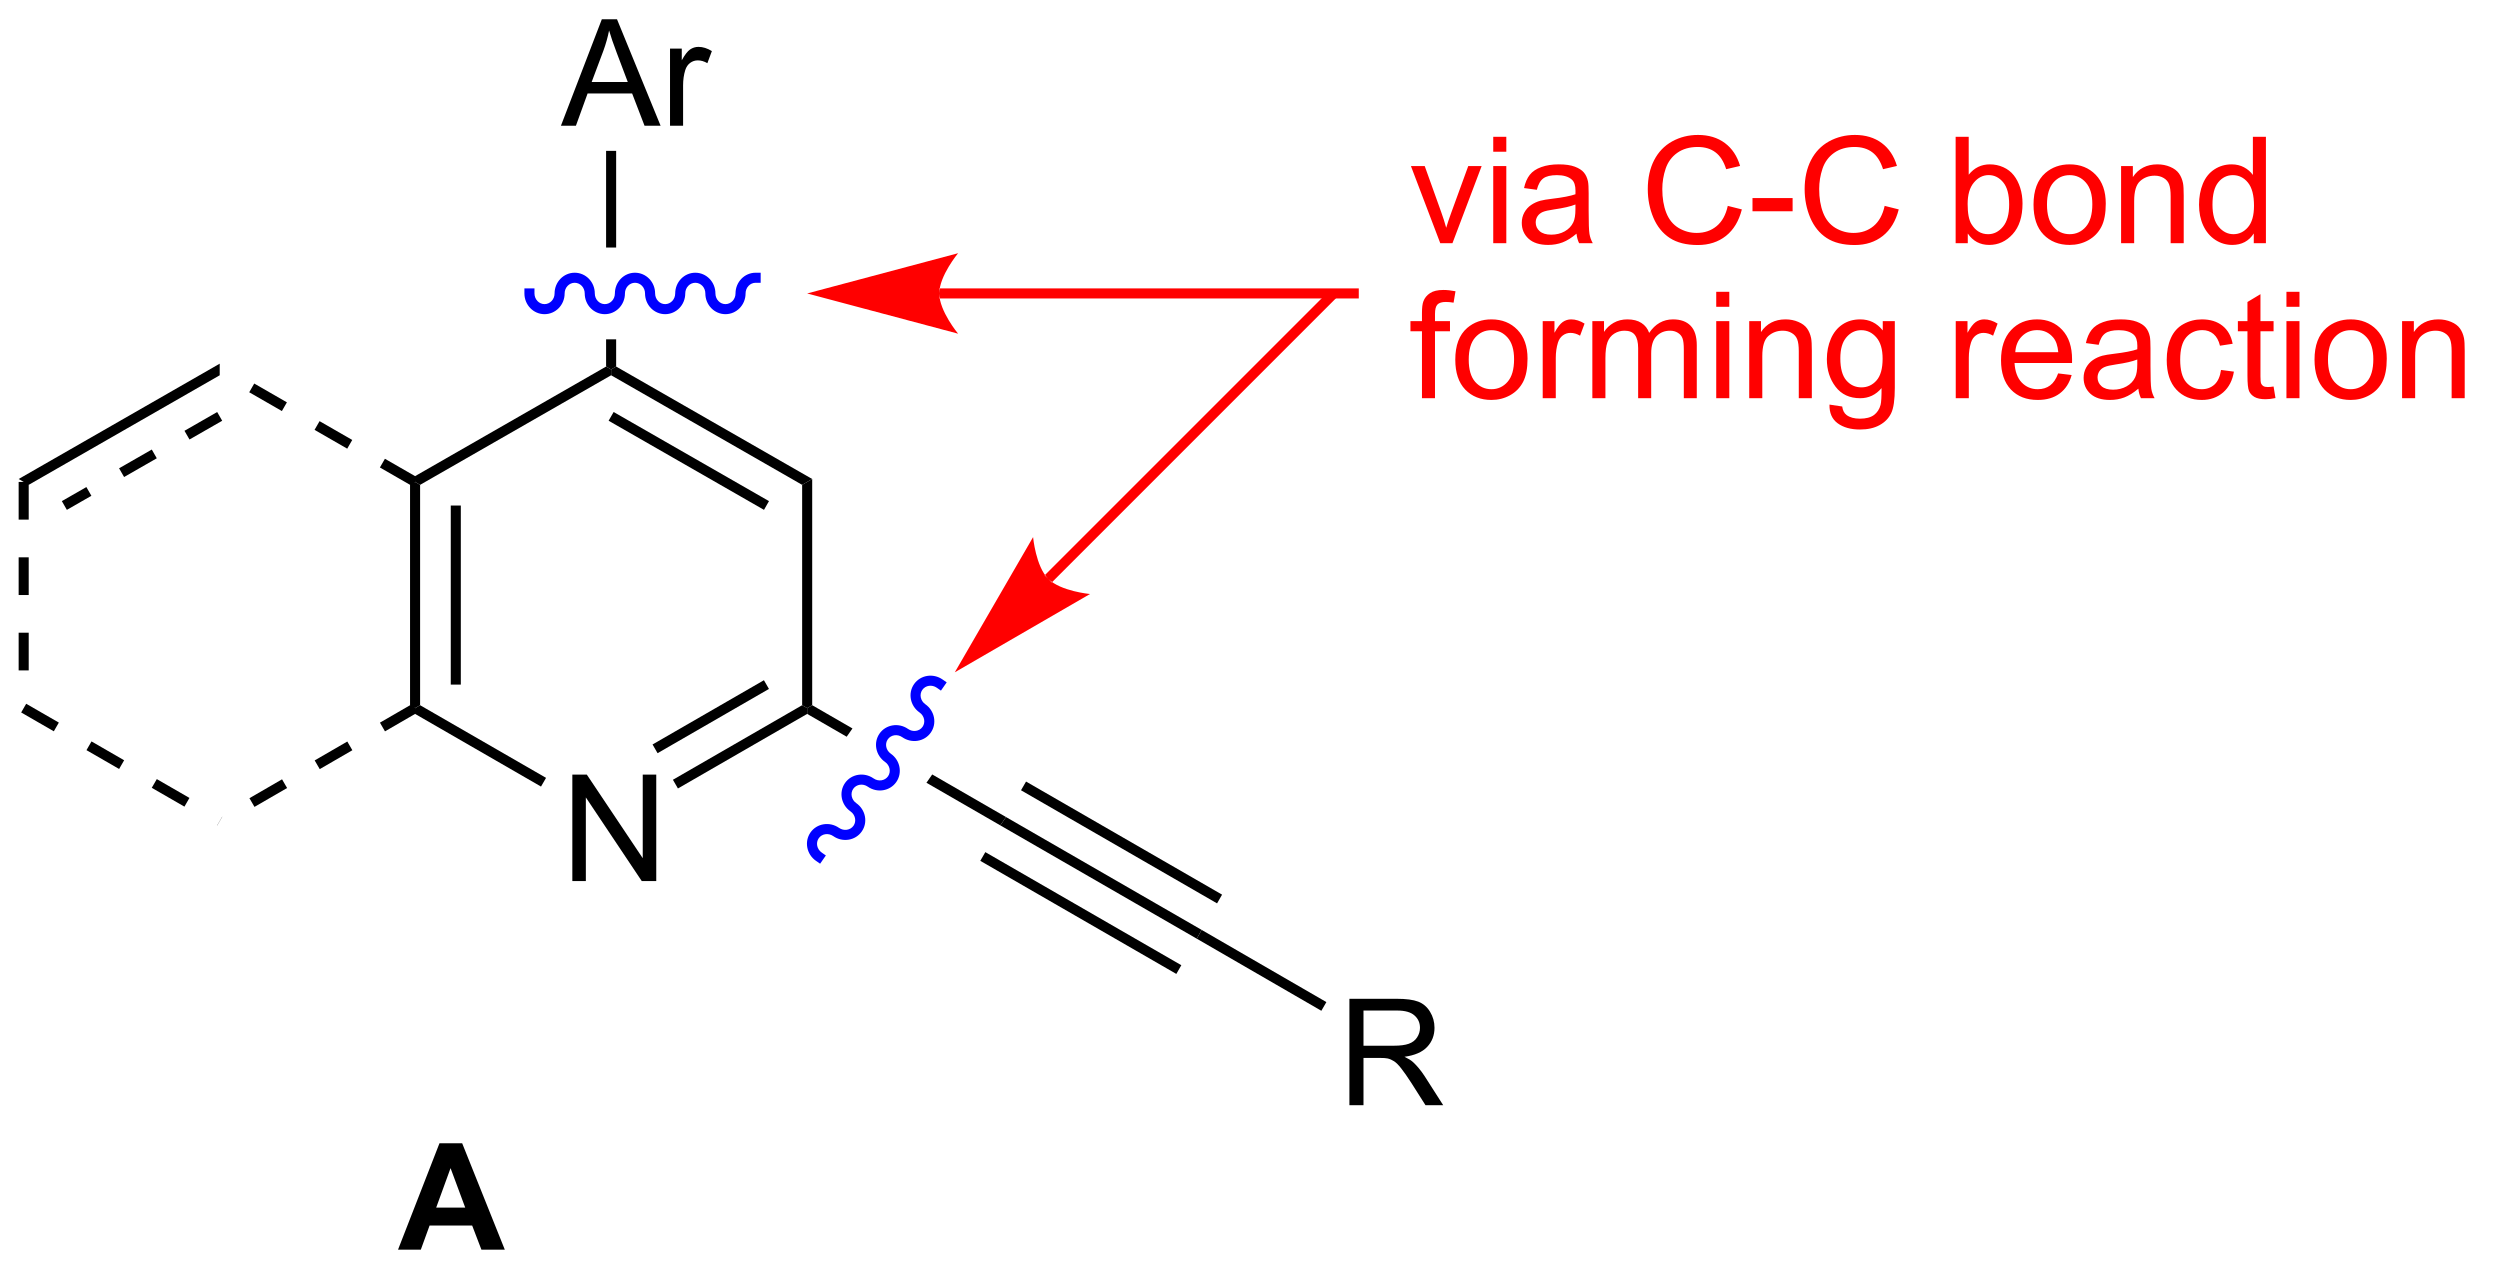 <?xml version="1.0" encoding="UTF-8"?>
<!DOCTYPE svg PUBLIC '-//W3C//DTD SVG 1.0//EN'
          'http://www.w3.org/TR/2001/REC-SVG-20010904/DTD/svg10.dtd'>
<svg stroke-dasharray="none" shape-rendering="auto" xmlns="http://www.w3.org/2000/svg" font-family="'Dialog'" text-rendering="auto" width="166" fill-opacity="1" color-interpolation="auto" color-rendering="auto" preserveAspectRatio="xMidYMid meet" font-size="12px" viewBox="0 0 166 85" fill="black" xmlns:xlink="http://www.w3.org/1999/xlink" stroke="black" image-rendering="auto" stroke-miterlimit="10" stroke-linecap="square" stroke-linejoin="miter" font-style="normal" stroke-width="1" height="85" stroke-dashoffset="0" font-weight="normal" stroke-opacity="1"
><!--Generated by the Batik Graphics2D SVG Generator--><defs id="genericDefs"
  /><g
  ><defs id="defs1"
    ><clipPath clipPathUnits="userSpaceOnUse" id="clipPath1"
      ><path d="M0.565 1.444 L124.42 1.444 L124.42 64.739 L0.565 64.739 L0.565 1.444 Z"
      /></clipPath
      ><clipPath clipPathUnits="userSpaceOnUse" id="clipPath2"
      ><path d="M202.498 109.871 L202.498 171.406 L322.909 171.406 L322.909 109.871 Z"
      /></clipPath
    ></defs
    ><g transform="scale(1.333,1.333) translate(-0.565,-1.444) matrix(1.029,0,0,1.029,-207.724,-111.57)"
    ><path d="M230.125 152.481 L230.125 147.327 L230.826 147.327 L233.533 151.373 L233.533 147.327 L234.187 147.327 L234.187 152.481 L233.486 152.481 L230.779 148.431 L230.779 152.481 L230.125 152.481 Z" stroke="none" clip-path="url(#clipPath2)"
    /></g
    ><g transform="matrix(1.371,0,0,1.371,-277.719,-150.685)"
    ><path d="M222.426 133.39 L222.67 133.25 L222.913 133.391 L222.913 144.063 L222.67 144.204 L222.426 144.064 ZM224.398 134.392 L224.398 143.065 L224.885 143.065 L224.885 134.392 Z" stroke="none" clip-path="url(#clipPath2)"
    /></g
    ><g transform="matrix(1.371,0,0,1.371,-277.719,-150.685)"
    ><path d="M222.67 144.485 L222.67 144.204 L222.913 144.063 L229.013 147.582 L228.769 148.004 Z" stroke="none" clip-path="url(#clipPath2)"
    /></g
    ><g transform="matrix(1.371,0,0,1.371,-277.719,-150.685)"
    ><path d="M239.565 142.853 L234.171 145.965 L234.414 146.387 L239.808 143.275 L239.565 142.853 ZM241.416 144.063 L235.157 147.674 L235.4 148.096 L241.659 144.485 L241.659 144.204 L241.416 144.063 Z" stroke="none" clip-path="url(#clipPath2)"
    /></g
    ><g transform="matrix(1.371,0,0,1.371,-277.719,-150.685)"
    ><path d="M241.903 144.063 L241.659 144.204 L241.416 144.063 L241.416 133.391 L241.903 133.108 Z" stroke="none" clip-path="url(#clipPath2)"
    /></g
    ><g transform="matrix(1.371,0,0,1.371,-277.719,-150.685)"
    ><path d="M232.408 127.662 L232.165 127.803 L232.165 128.084 L241.416 133.391 L241.903 133.108 L232.408 127.662 ZM232.286 129.863 L232.043 130.286 L239.568 134.602 L239.81 134.179 L232.286 129.863 Z" stroke="none" clip-path="url(#clipPath2)"
    /></g
    ><g transform="matrix(1.371,0,0,1.371,-277.719,-150.685)"
    ><path d="M222.913 133.391 L222.67 133.25 L222.67 132.969 L231.921 127.662 L232.165 127.803 L232.165 128.084 Z" stroke="none" clip-path="url(#clipPath2)"
    /></g
    ><g transform="matrix(1.371,0,0,1.371,-277.719,-150.685)"
    ><path d="M222.791 133.038 L221.209 132.128 L220.966 132.55 L222.548 133.461 ZM219.627 131.217 L218.044 130.306 L217.801 130.728 L219.383 131.639 ZM216.462 129.395 L214.88 128.484 L214.637 128.907 L216.219 129.817 Z" stroke="none" clip-path="url(#clipPath2)"
    /></g
    ><g transform="matrix(1.371,0,0,1.371,-277.719,-150.685)"
    ><path d="M213.208 127.522 L213.208 128.084 L203.957 133.391 L203.47 133.108 ZM213.085 129.864 L211.501 130.773 L211.744 131.195 L213.328 130.287 ZM209.918 131.681 L208.334 132.589 L208.577 133.012 L210.16 132.104 ZM206.75 133.498 L205.562 134.179 L205.805 134.602 L206.993 133.921 Z" stroke="none" clip-path="url(#clipPath2)"
    /></g
    ><g transform="matrix(1.371,0,0,1.371,-277.719,-150.685)"
    ><path d="M203.47 133.25 L203.47 135.075 L203.957 135.075 L203.957 133.25 ZM203.47 136.901 L203.47 138.727 L203.957 138.727 L203.957 136.901 ZM203.47 140.552 L203.47 142.378 L203.957 142.378 L203.957 140.552 ZM203.47 144.204 L203.47 144.204 L203.957 144.204 L203.957 144.204 Z" stroke="none" clip-path="url(#clipPath2)"
    /></g
    ><g transform="matrix(1.371,0,0,1.371,-277.719,-150.685)"
    ><path d="M222.548 143.993 L220.968 144.908 L221.212 145.33 L222.792 144.415 ZM219.387 145.822 L217.807 146.737 L218.052 147.159 L219.632 146.244 ZM216.227 147.652 L214.647 148.567 L214.892 148.988 L216.471 148.074 Z" stroke="none" clip-path="url(#clipPath2)"
    /></g
    ><g transform="matrix(1.371,0,0,1.371,-277.719,-150.685)"
    ><path d="M203.592 144.415 L205.173 145.327 L205.417 144.905 L203.835 143.993 ZM206.755 146.24 L208.336 147.152 L208.579 146.73 L206.998 145.817 ZM209.917 148.064 L211.499 148.976 L211.742 148.554 L210.161 147.642 ZM213.08 149.889 L213.086 149.892 L213.33 149.47 L213.324 149.467 Z" stroke="none" clip-path="url(#clipPath2)"
    /></g
    ><g transform="matrix(1.371,0,0,1.371,-277.719,-150.685)"
    ><path d="M241.903 144.063 L241.659 144.204 L241.659 144.485 L243.573 145.59 L243.573 145.59 L243.853 145.189 L243.853 145.189 L241.903 144.063 ZM247.716 147.417 L247.436 147.819 L251.013 149.883 L251.29 149.48 L247.716 147.417 Z" stroke="none" clip-path="url(#clipPath2)"
    /></g
    ><g transform="matrix(1.371,0,0,1.371,-277.719,-150.685)"
    ><path d="M252.26 147.761 L252.016 148.183 L261.511 153.661 L261.754 153.238 L252.26 147.761 ZM251.29 149.48 L251.013 149.883 L260.529 155.372 L260.764 154.945 L251.29 149.48 ZM250.288 151.179 L250.044 151.601 L259.538 157.078 L259.781 156.656 L250.288 151.179 Z" stroke="none" clip-path="url(#clipPath2)"
    /></g
    ><g transform="matrix(1.371,0,0,1.371,-277.719,-150.685)"
    ><path d="M267.921 163.436 L267.921 158.282 L270.207 158.282 Q270.896 158.282 271.254 158.42 Q271.613 158.558 271.826 158.91 Q272.042 159.262 272.042 159.688 Q272.042 160.237 271.685 160.614 Q271.332 160.989 270.589 161.09 Q270.86 161.221 271.001 161.347 Q271.299 161.622 271.566 162.032 L272.464 163.436 L271.606 163.436 L270.924 162.362 Q270.624 161.898 270.429 161.652 Q270.237 161.406 270.085 161.308 Q269.932 161.209 269.773 161.172 Q269.658 161.146 269.393 161.146 L268.603 161.146 L268.603 163.436 L267.921 163.436 ZM268.603 160.555 L270.068 160.555 Q270.537 160.555 270.8 160.459 Q271.064 160.363 271.2 160.15 Q271.339 159.936 271.339 159.688 Q271.339 159.322 271.071 159.088 Q270.807 158.851 270.235 158.851 L268.603 158.851 L268.603 160.555 Z" stroke="none" clip-path="url(#clipPath2)"
    /></g
    ><g transform="matrix(1.371,0,0,1.371,-277.719,-150.685)"
    ><path d="M260.529 155.372 L260.764 154.945 L266.806 158.442 L266.562 158.863 Z" stroke="none" clip-path="url(#clipPath2)"
    /></g
    ><g transform="matrix(1.371,0,0,1.371,-277.719,-150.685)"
    ><path d="M229.734 115.997 L231.714 110.843 L232.45 110.843 L234.56 115.997 L233.782 115.997 L233.182 114.436 L231.025 114.436 L230.46 115.997 L229.734 115.997 ZM231.222 113.881 L232.971 113.881 L232.432 112.454 Q232.185 111.802 232.066 111.385 Q231.968 111.879 231.789 112.369 L231.222 113.881 ZM235.017 115.997 L235.017 112.264 L235.586 112.264 L235.586 112.829 Q235.804 112.433 235.987 112.306 Q236.172 112.179 236.395 112.179 Q236.714 112.179 237.044 112.383 L236.826 112.969 Q236.594 112.833 236.362 112.833 Q236.156 112.833 235.989 112.957 Q235.825 113.082 235.755 113.304 Q235.65 113.642 235.65 114.043 L235.65 115.997 L235.017 115.997 Z" stroke="none" clip-path="url(#clipPath2)"
    /></g
    ><g transform="matrix(1.371,0,0,1.371,-277.719,-150.685)"
    ><path d="M231.921 117.215 L231.921 121.899 L232.408 121.899 L232.408 117.215 ZM231.921 126.342 L231.921 127.662 L232.165 127.803 L232.408 127.662 L232.408 126.342 Z" stroke="none" clip-path="url(#clipPath2)"
    /></g
    ><g transform="matrix(1.371,0,0,1.371,-277.719,-150.685)"
    ><path d="M227.016 170.434 L225.883 170.434 L225.434 169.262 L223.373 169.262 L222.947 170.434 L221.843 170.434 L223.851 165.28 L224.951 165.28 L227.016 170.434 ZM225.098 168.395 L224.388 166.483 L223.692 168.395 L225.098 168.395 Z" stroke="none" clip-path="url(#clipPath2)"
    /></g
    ><g fill="blue" transform="matrix(1.371,0,0,1.371,-277.719,-150.685)" stroke="blue"
    ><path d="M227.965 124.121 C227.965 124.676 228.401 125.125 228.939 125.125 C229.477 125.125 229.913 124.676 229.913 124.121 C229.913 123.835 230.131 123.604 230.4 123.604 C230.668 123.604 230.886 123.835 230.886 124.121 C230.886 124.676 231.322 125.125 231.86 125.125 C232.398 125.125 232.834 124.676 232.834 124.121 C232.834 123.835 233.052 123.604 233.321 123.604 C233.589 123.604 233.807 123.835 233.807 124.121 C233.807 124.676 234.243 125.125 234.781 125.125 C235.319 125.125 235.755 124.676 235.755 124.121 C235.755 123.835 235.973 123.604 236.242 123.604 C236.511 123.604 236.728 123.835 236.728 124.121 C236.728 124.676 237.165 125.125 237.702 125.125 C238.24 125.125 238.676 124.676 238.676 124.121 C238.676 123.835 238.894 123.604 239.163 123.604 L239.407 123.604 L239.407 123.117 L239.163 123.117 C238.625 123.117 238.189 123.566 238.189 124.121 C238.189 124.406 237.971 124.638 237.702 124.638 C237.434 124.638 237.216 124.406 237.216 124.121 C237.216 123.566 236.78 123.117 236.242 123.117 C235.704 123.117 235.268 123.566 235.268 124.121 C235.268 124.406 235.05 124.638 234.781 124.638 C234.513 124.638 234.295 124.406 234.295 124.121 C234.295 123.566 233.859 123.117 233.321 123.117 C232.783 123.117 232.347 123.566 232.347 124.121 C232.347 124.406 232.129 124.638 231.86 124.638 C231.591 124.638 231.374 124.406 231.374 124.121 C231.374 123.566 230.938 123.117 230.4 123.117 C229.862 123.117 229.426 123.566 229.426 124.121 C229.426 124.406 229.208 124.638 228.939 124.638 C228.67 124.638 228.452 124.406 228.452 124.121 L228.452 123.877 L227.965 123.877 L227.965 124.121 Z" stroke="none" clip-path="url(#clipPath2)"
    /></g
    ><g fill="blue" transform="matrix(1.371,0,0,1.371,-277.719,-150.685)" stroke="blue"
    ><path d="M248.217 142.818 C247.762 142.5 247.144 142.601 246.836 143.042 C246.528 143.483 246.648 144.098 247.102 144.415 C247.337 144.579 247.402 144.89 247.248 145.11 C247.094 145.331 246.779 145.377 246.545 145.213 C246.09 144.896 245.472 144.996 245.164 145.437 C244.856 145.878 244.976 146.493 245.43 146.81 C245.665 146.974 245.73 147.285 245.576 147.506 C245.422 147.726 245.107 147.772 244.873 147.608 C244.418 147.291 243.8 147.391 243.492 147.832 C243.184 148.273 243.303 148.888 243.758 149.206 C243.992 149.369 244.057 149.68 243.904 149.901 C243.75 150.121 243.435 150.167 243.201 150.004 C242.746 149.686 242.128 149.786 241.82 150.227 C241.512 150.669 241.631 151.284 242.086 151.601 L242.286 151.74 L242.565 151.341 L242.365 151.201 C242.131 151.038 242.066 150.727 242.22 150.506 C242.374 150.286 242.688 150.24 242.922 150.403 C243.377 150.721 243.995 150.621 244.303 150.179 C244.611 149.738 244.492 149.124 244.037 148.806 C243.803 148.643 243.738 148.331 243.892 148.111 C244.046 147.891 244.36 147.845 244.594 148.008 C245.049 148.326 245.667 148.225 245.975 147.784 C246.283 147.343 246.164 146.728 245.709 146.411 C245.475 146.247 245.41 145.936 245.564 145.716 C245.718 145.495 246.032 145.449 246.266 145.613 C246.721 145.93 247.34 145.83 247.647 145.389 C247.955 144.948 247.836 144.333 247.381 144.016 C247.147 143.852 247.082 143.541 247.236 143.321 C247.39 143.1 247.704 143.054 247.939 143.218 L248.138 143.357 L248.417 142.957 L248.217 142.818 Z" stroke="none" clip-path="url(#clipPath2)"
    /></g
    ><g fill="red" transform="matrix(1.371,0,0,1.371,-277.719,-150.685)" stroke="red"
    ><path d="M268.375 123.877 L248.058 123.877 L248.058 124.365 L268.375 124.365 ZM241.659 124.121 L248.969 122.172 C248.969 122.172 248.058 123.268 248.058 124.121 C248.058 124.974 248.969 126.07 248.969 126.07 Z" stroke="none" clip-path="url(#clipPath2)"
    /></g
    ><g fill="red" transform="matrix(1.371,0,0,1.371,-277.719,-150.685)" stroke="red"
    ><path d="M266.986 123.949 L253.162 137.772 L253.507 138.117 L267.33 124.293 ZM248.81 142.469 L252.601 135.922 C252.601 135.922 252.731 137.341 253.334 137.944 C253.938 138.547 255.357 138.678 255.357 138.678 Z" stroke="none" clip-path="url(#clipPath2)"
    /></g
    ><g fill="red" transform="matrix(1.371,0,0,1.371,-277.719,-150.685)" stroke="red"
    ><path d="M272.321 121.687 L270.901 117.953 L271.569 117.953 L272.37 120.189 Q272.502 120.55 272.609 120.941 Q272.694 120.646 272.846 120.231 L273.676 117.953 L274.325 117.953 L272.912 121.687 L272.321 121.687 ZM274.887 117.259 L274.887 116.533 L275.52 116.533 L275.52 117.259 L274.887 117.259 ZM274.887 121.687 L274.887 117.953 L275.52 117.953 L275.52 121.687 L274.887 121.687 ZM278.92 121.225 Q278.568 121.525 278.243 121.649 Q277.919 121.771 277.546 121.771 Q276.93 121.771 276.599 121.471 Q276.269 121.169 276.269 120.702 Q276.269 120.428 276.393 120.201 Q276.52 119.973 276.721 119.837 Q276.923 119.699 277.176 119.629 Q277.364 119.58 277.739 119.535 Q278.505 119.444 278.868 119.317 Q278.871 119.186 278.871 119.151 Q278.871 118.764 278.692 118.607 Q278.449 118.391 277.971 118.391 Q277.525 118.391 277.312 118.548 Q277.099 118.705 276.998 119.101 L276.379 119.017 Q276.464 118.621 276.656 118.377 Q276.85 118.131 277.216 118 Q277.582 117.869 278.062 117.869 Q278.54 117.869 278.838 117.981 Q279.138 118.094 279.278 118.265 Q279.419 118.433 279.475 118.694 Q279.508 118.855 279.508 119.277 L279.508 120.121 Q279.508 121.005 279.548 121.239 Q279.588 121.471 279.707 121.687 L279.046 121.687 Q278.948 121.49 278.92 121.225 ZM278.868 119.812 Q278.524 119.952 277.835 120.051 Q277.443 120.107 277.282 120.177 Q277.12 120.248 277.031 120.383 Q276.944 120.519 276.944 120.683 Q276.944 120.937 277.136 121.105 Q277.328 121.274 277.696 121.274 Q278.062 121.274 278.346 121.115 Q278.632 120.955 278.765 120.676 Q278.868 120.463 278.868 120.044 L278.868 119.812 ZM286.246 119.88 L286.928 120.051 Q286.715 120.892 286.157 121.335 Q285.599 121.776 284.796 121.776 Q283.961 121.776 283.439 121.436 Q282.918 121.096 282.644 120.454 Q282.372 119.809 282.372 119.071 Q282.372 118.265 282.679 117.667 Q282.989 117.067 283.556 116.755 Q284.123 116.444 284.805 116.444 Q285.578 116.444 286.106 116.837 Q286.633 117.231 286.842 117.946 L286.169 118.103 Q285.991 117.54 285.649 117.285 Q285.309 117.027 284.791 117.027 Q284.198 117.027 283.797 117.313 Q283.399 117.597 283.237 118.077 Q283.075 118.558 283.075 119.066 Q283.075 119.725 283.267 120.215 Q283.46 120.705 283.863 120.948 Q284.268 121.19 284.739 121.19 Q285.311 121.19 285.707 120.859 Q286.106 120.529 286.246 119.88 ZM287.443 120.14 L287.443 119.502 L289.386 119.502 L289.386 120.14 L287.443 120.14 ZM293.844 119.88 L294.526 120.051 Q294.312 120.892 293.755 121.335 Q293.197 121.776 292.393 121.776 Q291.558 121.776 291.036 121.436 Q290.516 121.096 290.241 120.454 Q289.969 119.809 289.969 119.071 Q289.969 118.265 290.276 117.667 Q290.586 117.067 291.153 116.755 Q291.72 116.444 292.402 116.444 Q293.176 116.444 293.703 116.837 Q294.23 117.231 294.439 117.946 L293.766 118.103 Q293.588 117.54 293.246 117.285 Q292.906 117.027 292.388 117.027 Q291.795 117.027 291.394 117.313 Q290.996 117.597 290.834 118.077 Q290.673 118.558 290.673 119.066 Q290.673 119.725 290.865 120.215 Q291.057 120.705 291.46 120.948 Q291.866 121.19 292.337 121.19 Q292.909 121.19 293.305 120.859 Q293.703 120.529 293.844 119.88 ZM297.87 121.687 L297.282 121.687 L297.282 116.533 L297.915 116.533 L297.915 118.37 Q298.316 117.869 298.939 117.869 Q299.284 117.869 299.591 118.007 Q299.898 118.145 300.097 118.398 Q300.296 118.649 300.409 119.005 Q300.521 119.359 300.521 119.762 Q300.521 120.723 300.045 121.248 Q299.572 121.771 298.906 121.771 Q298.245 121.771 297.87 121.218 L297.87 121.687 ZM297.863 119.79 Q297.863 120.463 298.046 120.761 Q298.344 121.251 298.855 121.251 Q299.269 121.251 299.572 120.89 Q299.874 120.529 299.874 119.816 Q299.874 119.085 299.584 118.738 Q299.293 118.389 298.883 118.389 Q298.468 118.389 298.166 118.75 Q297.863 119.109 297.863 119.79 ZM301.054 119.819 Q301.054 118.783 301.631 118.284 Q302.114 117.869 302.805 117.869 Q303.576 117.869 304.064 118.373 Q304.553 118.876 304.553 119.767 Q304.553 120.487 304.336 120.901 Q304.12 121.314 303.707 121.544 Q303.295 121.771 302.805 121.771 Q302.022 121.771 301.537 121.269 Q301.054 120.766 301.054 119.819 ZM301.706 119.819 Q301.706 120.536 302.017 120.894 Q302.332 121.251 302.805 121.251 Q303.276 121.251 303.588 120.892 Q303.902 120.534 303.902 119.797 Q303.902 119.106 303.588 118.75 Q303.274 118.391 302.805 118.391 Q302.332 118.391 302.017 118.748 Q301.706 119.101 301.706 119.819 ZM305.295 121.687 L305.295 117.953 L305.865 117.953 L305.865 118.483 Q306.275 117.869 307.053 117.869 Q307.391 117.869 307.672 117.99 Q307.955 118.11 308.096 118.307 Q308.237 118.504 308.293 118.776 Q308.328 118.951 308.328 119.39 L308.328 121.687 L307.695 121.687 L307.695 119.415 Q307.695 119.029 307.62 118.837 Q307.548 118.644 307.36 118.532 Q307.173 118.417 306.92 118.417 Q306.514 118.417 306.221 118.675 Q305.928 118.93 305.928 119.647 L305.928 121.687 L305.295 121.687 ZM311.721 121.687 L311.721 121.216 Q311.367 121.771 310.678 121.771 Q310.23 121.771 309.855 121.525 Q309.482 121.279 309.276 120.838 Q309.07 120.395 309.07 119.823 Q309.07 119.263 309.255 118.808 Q309.442 118.354 309.815 118.112 Q310.188 117.869 310.649 117.869 Q310.987 117.869 311.25 118.012 Q311.514 118.152 311.678 118.382 L311.678 116.533 L312.309 116.533 L312.309 121.687 L311.721 121.687 ZM309.721 119.823 Q309.721 120.54 310.024 120.897 Q310.326 121.251 310.736 121.251 Q311.151 121.251 311.442 120.911 Q311.732 120.571 311.732 119.875 Q311.732 119.109 311.437 118.75 Q311.142 118.391 310.708 118.391 Q310.286 118.391 310.003 118.736 Q309.721 119.08 309.721 119.823 Z" stroke="none" clip-path="url(#clipPath2)"
    /></g
    ><g fill="red" transform="matrix(1.371,0,0,1.371,-277.719,-150.685)" stroke="red"
    ><path d="M271.435 129.195 L271.435 125.954 L270.877 125.954 L270.877 125.461 L271.435 125.461 L271.435 125.063 Q271.435 124.688 271.503 124.505 Q271.594 124.259 271.824 124.107 Q272.054 123.952 272.469 123.952 Q272.736 123.952 273.059 124.015 L272.966 124.568 Q272.769 124.533 272.593 124.533 Q272.305 124.533 272.185 124.657 Q272.066 124.779 272.066 125.117 L272.066 125.461 L272.792 125.461 L272.792 125.954 L272.066 125.954 L272.066 129.195 L271.435 129.195 ZM273.049 127.327 Q273.049 126.291 273.625 125.792 Q274.108 125.377 274.8 125.377 Q275.571 125.377 276.058 125.881 Q276.548 126.385 276.548 127.275 Q276.548 127.995 276.33 128.41 Q276.114 128.822 275.702 129.052 Q275.289 129.279 274.8 129.279 Q274.017 129.279 273.532 128.778 Q273.049 128.274 273.049 127.327 ZM273.7 127.327 Q273.7 128.044 274.012 128.403 Q274.326 128.759 274.8 128.759 Q275.271 128.759 275.582 128.4 Q275.896 128.042 275.896 127.306 Q275.896 126.614 275.582 126.258 Q275.268 125.9 274.8 125.9 Q274.326 125.9 274.012 126.256 Q273.7 126.61 273.7 127.327 ZM277.283 129.195 L277.283 125.461 L277.852 125.461 L277.852 126.026 Q278.07 125.63 278.253 125.504 Q278.438 125.377 278.661 125.377 Q278.98 125.377 279.31 125.581 L279.092 126.167 Q278.86 126.031 278.628 126.031 Q278.422 126.031 278.255 126.155 Q278.091 126.279 278.021 126.502 Q277.916 126.839 277.916 127.24 L277.916 129.195 L277.283 129.195 ZM279.687 129.195 L279.687 125.461 L280.252 125.461 L280.252 125.984 Q280.428 125.71 280.719 125.543 Q281.012 125.377 281.384 125.377 Q281.799 125.377 282.064 125.55 Q282.331 125.722 282.439 126.031 Q282.882 125.377 283.592 125.377 Q284.148 125.377 284.445 125.684 Q284.745 125.991 284.745 126.631 L284.745 129.195 L284.117 129.195 L284.117 126.842 Q284.117 126.462 284.054 126.296 Q283.993 126.129 283.831 126.028 Q283.67 125.925 283.452 125.925 Q283.058 125.925 282.798 126.188 Q282.537 126.448 282.537 127.025 L282.537 129.195 L281.905 129.195 L281.905 126.769 Q281.905 126.347 281.75 126.136 Q281.595 125.925 281.244 125.925 Q280.976 125.925 280.749 126.066 Q280.524 126.207 280.421 126.478 Q280.32 126.748 280.32 127.257 L280.32 129.195 L279.687 129.195 ZM285.687 124.768 L285.687 124.041 L286.32 124.041 L286.32 124.768 L285.687 124.768 ZM285.687 129.195 L285.687 125.461 L286.32 125.461 L286.32 129.195 L285.687 129.195 ZM287.285 129.195 L287.285 125.461 L287.854 125.461 L287.854 125.991 Q288.264 125.377 289.043 125.377 Q289.38 125.377 289.661 125.499 Q289.945 125.618 290.085 125.815 Q290.226 126.012 290.282 126.284 Q290.317 126.46 290.317 126.898 L290.317 129.195 L289.685 129.195 L289.685 126.924 Q289.685 126.537 289.61 126.345 Q289.537 126.153 289.349 126.04 Q289.162 125.925 288.909 125.925 Q288.503 125.925 288.21 126.183 Q287.918 126.439 287.918 127.156 L287.918 129.195 L287.285 129.195 ZM291.172 129.504 L291.788 129.596 Q291.826 129.882 292.002 130.011 Q292.238 130.186 292.646 130.186 Q293.084 130.186 293.323 130.011 Q293.562 129.835 293.647 129.518 Q293.696 129.326 293.694 128.705 Q293.279 129.195 292.66 129.195 Q291.889 129.195 291.467 128.639 Q291.045 128.084 291.045 127.306 Q291.045 126.772 291.237 126.322 Q291.432 125.869 291.8 125.623 Q292.168 125.377 292.662 125.377 Q293.323 125.377 293.752 125.911 L293.752 125.461 L294.336 125.461 L294.336 128.689 Q294.336 129.56 294.158 129.924 Q293.982 130.289 293.595 130.5 Q293.211 130.711 292.648 130.711 Q291.98 130.711 291.568 130.409 Q291.158 130.109 291.172 129.504 ZM291.697 127.261 Q291.697 127.995 291.987 128.332 Q292.28 128.67 292.719 128.67 Q293.155 128.67 293.45 128.335 Q293.745 128 293.745 127.282 Q293.745 126.596 293.441 126.249 Q293.138 125.9 292.709 125.9 Q292.287 125.9 291.992 126.244 Q291.697 126.586 291.697 127.261 ZM297.287 129.195 L297.287 125.461 L297.856 125.461 L297.856 126.026 Q298.074 125.63 298.257 125.504 Q298.442 125.377 298.665 125.377 Q298.983 125.377 299.314 125.581 L299.096 126.167 Q298.864 126.031 298.632 126.031 Q298.426 126.031 298.259 126.155 Q298.095 126.279 298.025 126.502 Q297.92 126.839 297.92 127.24 L297.92 129.195 L297.287 129.195 ZM302.246 127.993 L302.9 128.072 Q302.745 128.647 302.326 128.963 Q301.909 129.279 301.259 129.279 Q300.439 129.279 299.959 128.775 Q299.48 128.269 299.48 127.36 Q299.48 126.418 299.966 125.897 Q300.451 125.377 301.224 125.377 Q301.972 125.377 302.445 125.888 Q302.921 126.397 302.921 127.32 Q302.921 127.376 302.919 127.489 L300.134 127.489 Q300.17 128.105 300.481 128.433 Q300.795 128.759 301.262 128.759 Q301.611 128.759 301.857 128.576 Q302.103 128.393 302.246 127.993 ZM300.17 126.968 L302.253 126.968 Q302.211 126.497 302.014 126.263 Q301.712 125.897 301.231 125.897 Q300.795 125.897 300.498 126.19 Q300.2 126.481 300.17 126.968 ZM306.131 128.733 Q305.779 129.033 305.453 129.157 Q305.13 129.279 304.757 129.279 Q304.141 129.279 303.81 128.979 Q303.48 128.677 303.48 128.21 Q303.48 127.936 303.604 127.709 Q303.731 127.482 303.932 127.346 Q304.134 127.207 304.387 127.137 Q304.575 127.088 304.95 127.043 Q305.716 126.952 306.079 126.825 Q306.082 126.694 306.082 126.659 Q306.082 126.272 305.903 126.115 Q305.66 125.9 305.182 125.9 Q304.736 125.9 304.523 126.057 Q304.31 126.214 304.209 126.61 L303.59 126.525 Q303.675 126.129 303.867 125.885 Q304.061 125.639 304.427 125.508 Q304.793 125.377 305.273 125.377 Q305.751 125.377 306.049 125.489 Q306.349 125.602 306.489 125.773 Q306.63 125.942 306.686 126.202 Q306.719 126.364 306.719 126.785 L306.719 127.629 Q306.719 128.513 306.759 128.747 Q306.799 128.979 306.918 129.195 L306.257 129.195 Q306.159 128.998 306.131 128.733 ZM306.079 127.32 Q305.735 127.46 305.046 127.559 Q304.654 127.615 304.493 127.686 Q304.331 127.756 304.242 127.892 Q304.155 128.028 304.155 128.192 Q304.155 128.445 304.347 128.614 Q304.539 128.782 304.907 128.782 Q305.273 128.782 305.557 128.623 Q305.842 128.464 305.976 128.185 Q306.079 127.972 306.079 127.552 L306.079 127.32 ZM310.135 127.826 L310.759 127.908 Q310.655 128.55 310.236 128.916 Q309.816 129.279 309.205 129.279 Q308.438 129.279 307.972 128.778 Q307.505 128.276 307.505 127.341 Q307.505 126.736 307.705 126.284 Q307.906 125.829 308.316 125.604 Q308.726 125.377 309.207 125.377 Q309.816 125.377 310.203 125.684 Q310.59 125.991 310.698 126.558 L310.084 126.652 Q309.994 126.277 309.772 126.087 Q309.549 125.897 309.233 125.897 Q308.755 125.897 308.455 126.239 Q308.157 126.582 308.157 127.325 Q308.157 128.077 308.445 128.419 Q308.733 128.759 309.198 128.759 Q309.57 128.759 309.819 128.532 Q310.069 128.302 310.135 127.826 ZM312.68 128.628 L312.772 129.188 Q312.505 129.244 312.294 129.244 Q311.949 129.244 311.759 129.136 Q311.569 129.026 311.492 128.848 Q311.415 128.67 311.415 128.1 L311.415 125.954 L310.951 125.954 L310.951 125.461 L311.415 125.461 L311.415 124.535 L312.045 124.156 L312.045 125.461 L312.68 125.461 L312.68 125.954 L312.045 125.954 L312.045 128.136 Q312.045 128.407 312.078 128.485 Q312.111 128.562 312.186 128.609 Q312.263 128.654 312.404 128.654 Q312.509 128.654 312.68 128.628 ZM313.303 124.768 L313.303 124.041 L313.935 124.041 L313.935 124.768 L313.303 124.768 ZM313.303 129.195 L313.303 125.461 L313.935 125.461 L313.935 129.195 L313.303 129.195 ZM314.663 127.327 Q314.663 126.291 315.24 125.792 Q315.723 125.377 316.414 125.377 Q317.185 125.377 317.673 125.881 Q318.162 126.385 318.162 127.275 Q318.162 127.995 317.945 128.41 Q317.729 128.822 317.316 129.052 Q316.904 129.279 316.414 129.279 Q315.631 129.279 315.146 128.778 Q314.663 128.274 314.663 127.327 ZM315.315 127.327 Q315.315 128.044 315.627 128.403 Q315.941 128.759 316.414 128.759 Q316.885 128.759 317.197 128.4 Q317.511 128.042 317.511 127.306 Q317.511 126.614 317.197 126.258 Q316.883 125.9 316.414 125.9 Q315.941 125.9 315.627 126.256 Q315.315 126.61 315.315 127.327 ZM318.904 129.195 L318.904 125.461 L319.474 125.461 L319.474 125.991 Q319.884 125.377 320.662 125.377 Q321 125.377 321.281 125.499 Q321.564 125.618 321.705 125.815 Q321.846 126.012 321.902 126.284 Q321.937 126.46 321.937 126.898 L321.937 129.195 L321.304 129.195 L321.304 126.924 Q321.304 126.537 321.229 126.345 Q321.157 126.153 320.969 126.04 Q320.782 125.925 320.528 125.925 Q320.123 125.925 319.83 126.183 Q319.537 126.439 319.537 127.156 L319.537 129.195 L318.904 129.195 Z" stroke="none" clip-path="url(#clipPath2)"
    /></g
  ></g
></svg
>
